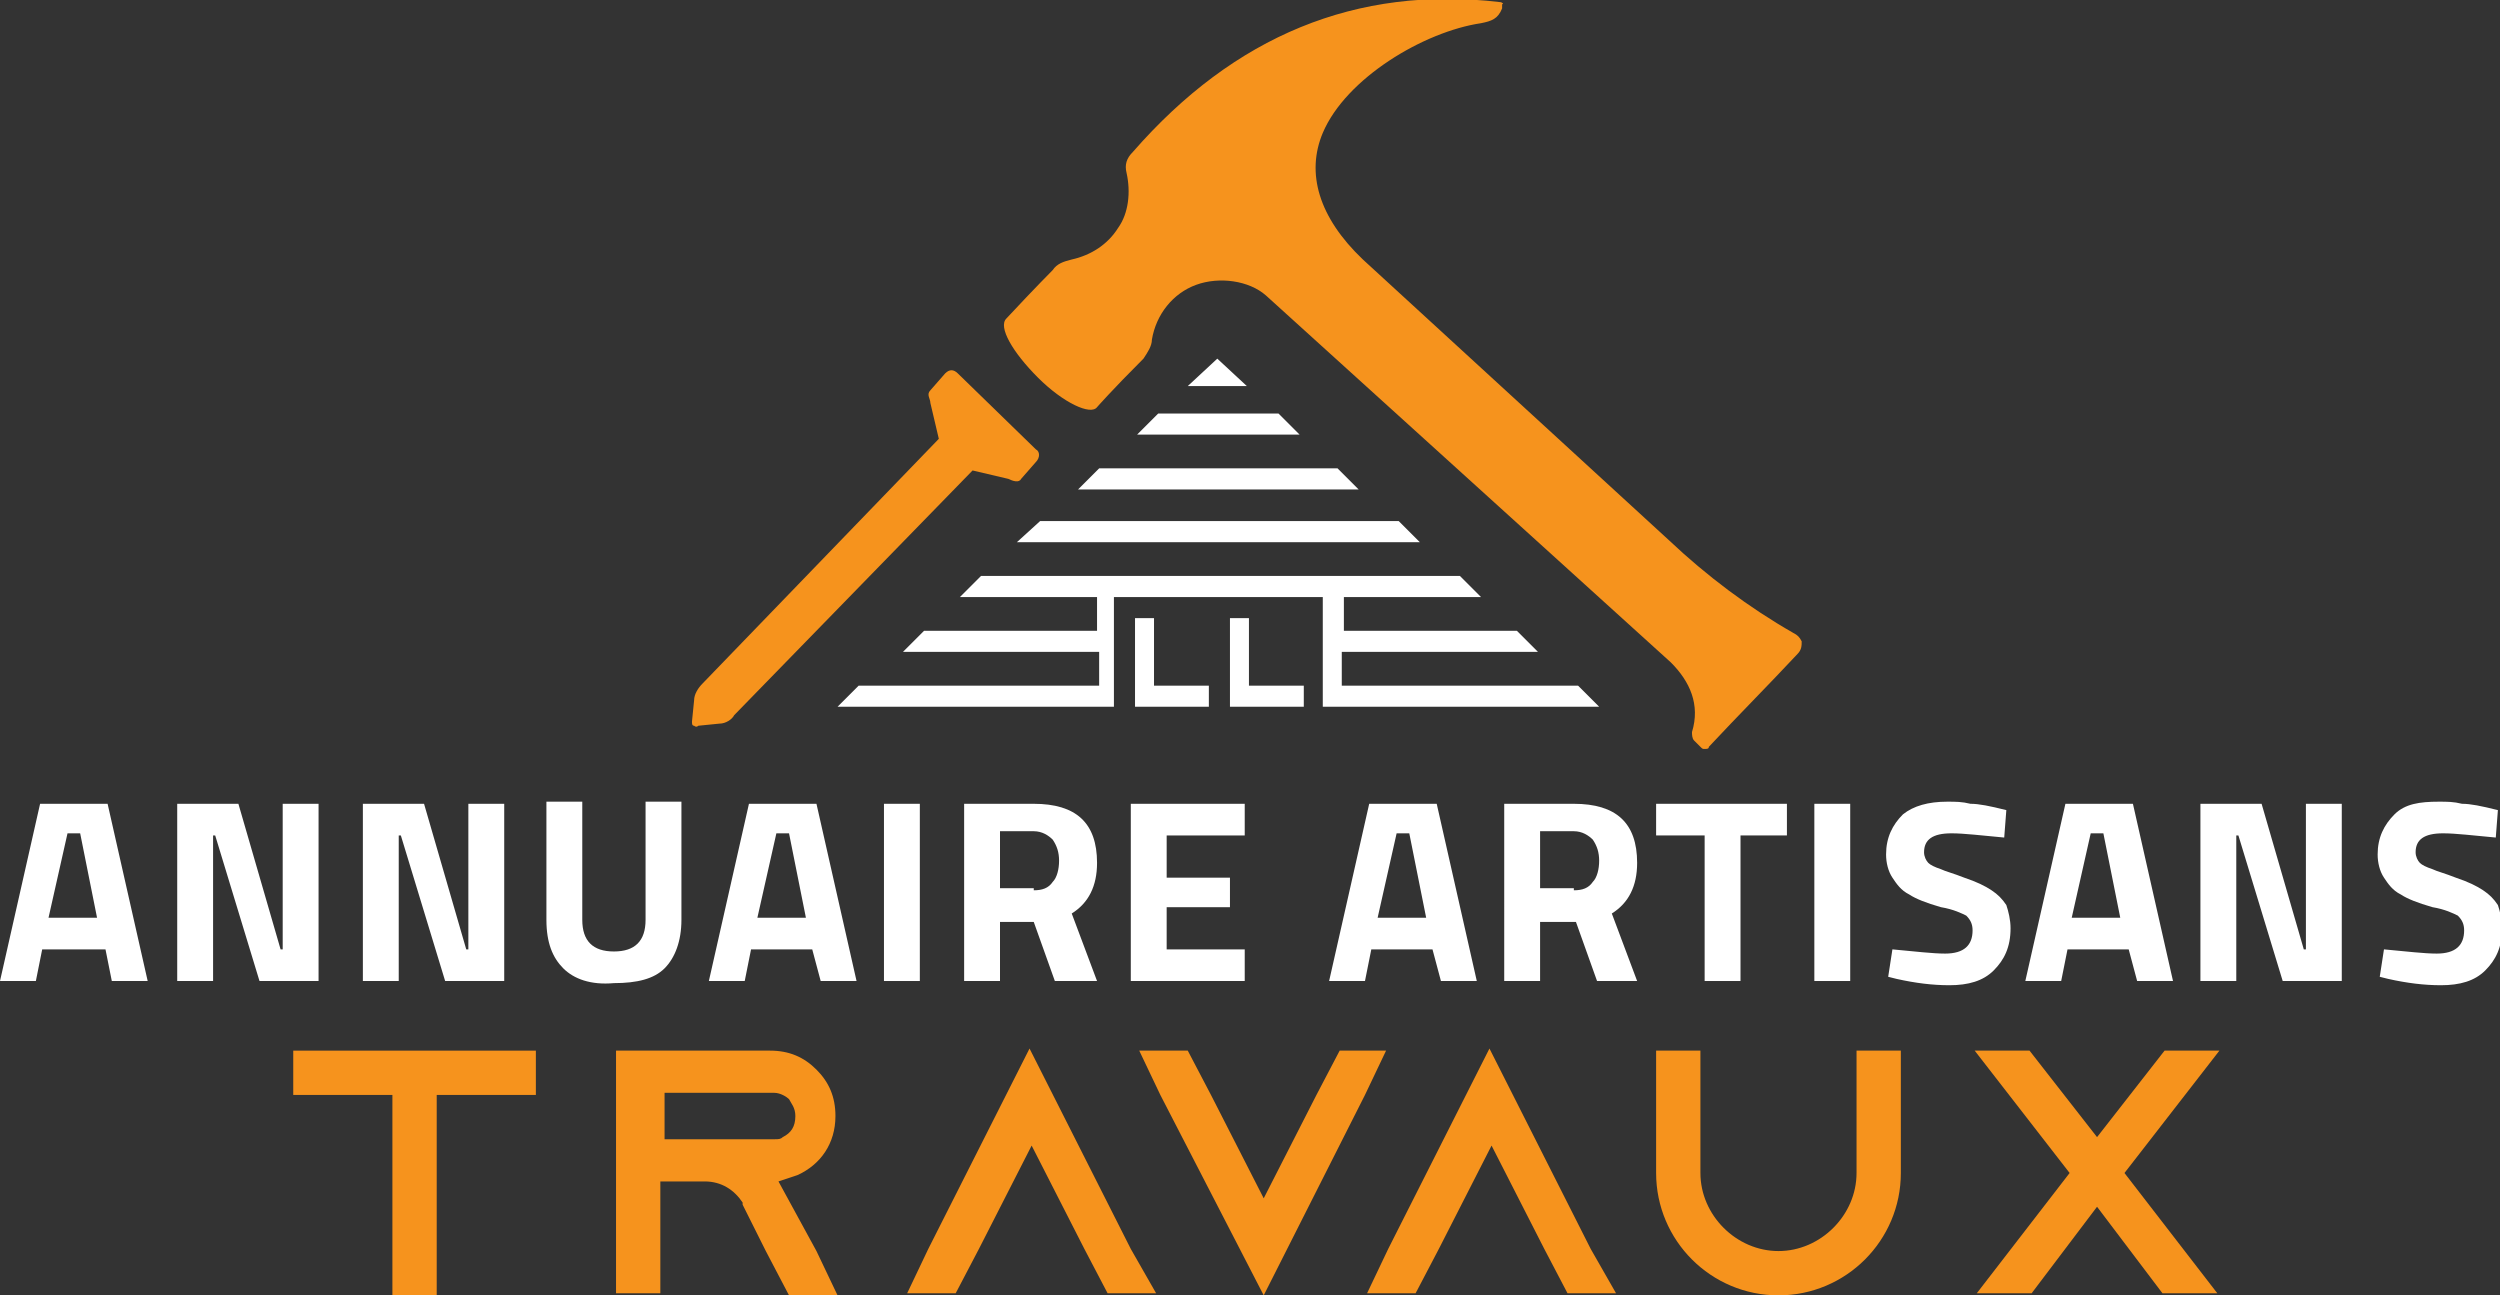 <?xml version="1.0" encoding="utf-8"?>
<!-- Generator: Adobe Illustrator 24.1.0, SVG Export Plug-In . SVG Version: 6.00 Build 0)  -->
<svg version="1.1" id="Layer_1" xmlns="http://www.w3.org/2000/svg" xmlns:xlink="http://www.w3.org/1999/xlink" x="0px" y="0px"
	 width="118.5px" height="61.4px" viewBox="0 0 118.5 61.4" style="enable-background:new 0 0 118.5 61.4;" xml:space="preserve">
<rect x="0" y="0" width="118.5" height="61.4" fill="#333333" stroke="none"/>
<style type="text/css">
	.st0{fill:#FFFFFF;}
	.st1{fill:#F6931D;}
	.st2{fill-rule:evenodd;clip-rule:evenodd;fill:#FFFFFF;}
	.st3{fill-rule:evenodd;clip-rule:evenodd;fill:#F6931D;}
</style>
<g>
	<path class="st0" d="M5,45H2l-0.3,1.5H0l1.9-8.4h3.2L7,46.5H5.3L5,45z M3.8,39.5H3.2l-0.9,4h2.3L3.8,39.5z"/>
	<path class="st0" d="M15.1,38.1v8.4h-2.8l-2.1-6.9h-0.1v6.9H8.4v-8.4h2.9l2,6.9h0.1v-6.9H15.1z"/>
	<path class="st0" d="M23.9,38.1v8.4h-2.8L19,39.6h-0.1v6.9h-1.7v-8.4h2.9l2,6.9h0.1v-6.9H23.9z"/>
	<path class="st0" d="M26.7,45.9c-0.5-0.5-0.8-1.2-0.8-2.3v-5.6h1.7v5.6c0,1,0.5,1.5,1.5,1.5c1,0,1.5-0.5,1.5-1.5v-5.6h1.7v5.6
		c0,1-0.3,1.8-0.8,2.3c-0.5,0.5-1.3,0.7-2.4,0.7C28,46.7,27.2,46.4,26.7,45.9z"/>
	<path class="st0" d="M38.5,45h-2.9l-0.3,1.5h-1.7l1.9-8.4h3.2l1.9,8.4h-1.7L38.5,45z M37.4,39.5h-0.6l-0.9,4h2.3L37.4,39.5z"/>
	<path class="st0" d="M41.9,38.1h1.7v8.4h-1.7V38.1z"/>
	<path class="st0" d="M45.7,38.1H49c2,0,3,0.9,3,2.8c0,1.1-0.4,1.9-1.2,2.4l1.2,3.2H50l-1-2.8h-1.6v2.8h-1.7V38.1z M49,42.2
		c0.4,0,0.7-0.1,0.9-0.4c0.2-0.2,0.3-0.6,0.3-1c0-0.4-0.1-0.7-0.3-1c-0.2-0.2-0.5-0.4-0.9-0.4h-1.6v2.7H49z"/>
	<path class="st0" d="M55.3,39.6v2h3V43h-3v2H59v1.5h-5.4v-8.4H59v1.5H55.3z"/>
	<path class="st0" d="M67.9,45H65l-0.3,1.5H63l1.9-8.4h3.2l1.9,8.4h-1.7L67.9,45z M66.8,39.5h-0.6l-0.9,4h2.3L66.8,39.5z"/>
	<path class="st0" d="M71.3,38.1h3.3c2,0,3,0.9,3,2.8c0,1.1-0.4,1.9-1.2,2.4l1.2,3.2h-1.9l-1-2.8H73v2.8h-1.7V38.1z M74.6,42.2
		c0.4,0,0.7-0.1,0.9-0.4c0.2-0.2,0.3-0.6,0.3-1c0-0.4-0.1-0.7-0.3-1c-0.2-0.2-0.5-0.4-0.9-0.4H73v2.7H74.6z"/>
	<path class="st0" d="M80.7,39.6h-2.2v-1.5h6.2v1.5h-2.2v6.9h-1.7V39.6z"/>
	<path class="st0" d="M86,38.1h1.7v8.4H86V38.1z"/>
	<path class="st0" d="M89.9,46.4l-0.4-0.1l0.2-1.3c1.1,0.1,1.9,0.2,2.5,0.2c0.9,0,1.3-0.4,1.3-1.1c0-0.3-0.1-0.5-0.3-0.7
		c-0.2-0.1-0.6-0.3-1.2-0.4c-0.7-0.2-1.2-0.4-1.5-0.6c-0.4-0.2-0.6-0.5-0.8-0.8c-0.2-0.3-0.3-0.7-0.3-1.1c0-0.8,0.3-1.4,0.8-1.9
		c0.5-0.4,1.2-0.6,2.1-0.6c0.4,0,0.7,0,1.1,0.1c0.4,0,0.9,0.1,1.7,0.3l-0.1,1.3c-1.1-0.1-1.9-0.2-2.5-0.2c-0.9,0-1.3,0.3-1.3,0.9
		c0,0.2,0.1,0.4,0.2,0.5c0.1,0.1,0.3,0.2,0.6,0.3c0.2,0.1,0.6,0.2,1.1,0.4c0.6,0.2,1,0.4,1.3,0.6s0.5,0.4,0.7,0.7
		c0.1,0.3,0.2,0.7,0.2,1.1c0,0.9-0.3,1.5-0.8,2c-0.5,0.5-1.2,0.7-2.1,0.7C91.6,46.7,90.8,46.6,89.9,46.4z"/>
	<path class="st0" d="M100.9,45H98l-0.3,1.5h-1.7l1.9-8.4h3.2l1.9,8.4h-1.7L100.9,45z M99.7,39.5h-0.6l-0.9,4h2.3L99.7,39.5z"/>
	<path class="st0" d="M111,38.1v8.4h-2.8l-2.1-6.9H106v6.9h-1.7v-8.4h2.9l2,6.9h0.1v-6.9H111z"/>
	<path class="st0" d="M113.2,46.4l-0.4-0.1l0.2-1.3c1.1,0.1,1.9,0.2,2.5,0.2c0.9,0,1.3-0.4,1.3-1.1c0-0.3-0.1-0.5-0.3-0.7
		c-0.2-0.1-0.6-0.3-1.2-0.4c-0.7-0.2-1.2-0.4-1.5-0.6c-0.4-0.2-0.6-0.5-0.8-0.8c-0.2-0.3-0.3-0.7-0.3-1.1c0-0.8,0.3-1.4,0.8-1.9
		s1.2-0.6,2.1-0.6c0.4,0,0.7,0,1.1,0.1c0.4,0,0.9,0.1,1.7,0.3l-0.1,1.3c-1.1-0.1-1.9-0.2-2.5-0.2c-0.9,0-1.3,0.3-1.3,0.9
		c0,0.2,0.1,0.4,0.2,0.5c0.1,0.1,0.3,0.2,0.6,0.3c0.2,0.1,0.6,0.2,1.1,0.4c0.6,0.2,1,0.4,1.3,0.6s0.5,0.4,0.7,0.7
		c0.1,0.3,0.2,0.7,0.2,1.1c0,0.9-0.3,1.5-0.8,2c-0.5,0.5-1.2,0.7-2.1,0.7C114.9,46.7,114.1,46.6,113.2,46.4z"/>
	<path class="st1" d="M25.4,49.8v2.1h-4.7v9.5h-2.1v-9.5h-4.7v-2.1H25.4z"/>
	<path class="st1" d="M38.7,59.3l1,2.1h-2.3l-1.1-2.1l-1.1-2.2l0-0.1c-0.4-0.6-1-1-1.8-1h-2.1v5.3h-2.1V49.8h7.3
		c0.9,0,1.6,0.3,2.2,0.9c0.6,0.6,0.9,1.3,0.9,2.2c0,1.3-0.7,2.3-1.8,2.8c-0.3,0.1-0.6,0.2-0.9,0.3c0,0,0,0,0,0L38.7,59.3z M36.7,54
		c0.2,0,0.3,0,0.4-0.1c0.4-0.2,0.6-0.5,0.6-1c0-0.4-0.2-0.6-0.3-0.8c-0.1-0.1-0.4-0.3-0.7-0.3h-5.2V54H36.7z"/>
	<path class="st1" d="M54.8,61.3h-2.3l-1.1-2.1l-2.5-4.9l-2.5,4.9l-1.1,2.1h-2.3l1-2.1l4.8-9.5l4.8,9.5L54.8,61.3z"/>
	<path class="st1" d="M65.7,49.8l-1,2.1l-4.8,9.5L55,51.9l-1-2.1h2.3l1.1,2.1l2.5,4.9l2.5-4.9l1.1-2.1H65.7z"/>
	<path class="st1" d="M76.6,61.3h-2.3l-1.1-2.1l-2.5-4.9l-2.5,4.9l-1.1,2.1h-2.3l1-2.1l4.8-9.5l4.8,9.5L76.6,61.3z"/>
	<path class="st1" d="M90.1,49.8v5.8c0,3.2-2.6,5.8-5.8,5.8c-3.2,0-5.8-2.6-5.8-5.8v-5.8h2.1v5.8c0,2,1.7,3.7,3.7,3.7
		c2,0,3.7-1.7,3.7-3.7v-5.8H90.1z"/>
	<path class="st1" d="M105.2,49.8l-4.5,5.8l4.4,5.7h-2.6l-3.1-4.1l-3.1,4.1h-2.6l4.4-5.7l-4.5-5.8h2.6l3.2,4.1l3.2-4.1L105.2,49.8
		L105.2,49.8z M93.7,61.3L93.7,61.3L93.7,61.3L93.7,61.3z M105.2,61.4L105.2,61.4L105.2,61.4L105.2,61.4z"/>
</g>
<g>
	<path class="st2" d="M48.2,25.7h19.1l-1-1h-17L48.2,25.7L48.2,25.7z M58.2,29.3h1v3.2h2.6v1h-3.5V29.3L58.2,29.3z M53.7,29.3h1v3.2
		h2.6v1h-3.5V29.3L53.7,29.3z M62.7,28.3c0,1.7,0,3.4,0,5.2h13.1l-1-1H63.6v-1.6h9.3l-1-1h-8.2v-1.6h6.5l-1-1c-7.6,0-15.1,0-22.7,0
		l-1,1h6.5v1.6h-8.2l-1,1h9.3v1.6H40.7l-1,1h13.1c0-1.7,0-3.4,0-5.2H62.7L62.7,28.3z M64.4,23.2l-1-1H52.1l-1,1H64.4L64.4,23.2z
		 M61.6,20.6l-1-1h-5.7l-1,1H61.6L61.6,20.6z M59.1,18.3L57.7,17l-1.4,1.3H59.1z"/>
	<path class="st3" d="M71.1,0.1c-6.8-0.8-12.6,1.6-17.4,7.1c-0.3,0.3-0.4,0.6-0.3,1c0.2,0.9,0.1,1.9-0.4,2.6
		c-0.5,0.8-1.3,1.3-2.2,1.5c-0.4,0.1-0.7,0.2-0.9,0.5c0,0-0.8,0.8-2.2,2.3c-0.4,0.4,0.3,1.6,1.5,2.8c1.2,1.2,2.5,1.8,2.8,1.4
		c0,0,0.7-0.8,2.2-2.3c0.2-0.3,0.4-0.6,0.4-0.9c0.2-1.2,1-2.2,2.1-2.6c1.1-0.4,2.5-0.2,3.3,0.5l19.2,17.4c0.9,0.9,1.4,2,1,3.3
		c0,0.1,0,0.3,0.1,0.4c0.2,0.2,0.3,0.3,0.3,0.3c0.1,0.1,0.1,0.1,0.2,0.1s0.2,0,0.2-0.1c1.4-1.5,2.8-2.9,4.2-4.4
		c0.2-0.2,0.2-0.4,0.2-0.6c-0.1-0.2-0.2-0.3-0.4-0.4c-2.1-1.2-4.1-2.7-5.9-4.4c0,0-4.8-4.4-14.5-13.3c-2.1-2-2.7-4.1-1.9-6
		c1.1-2.6,4.8-4.8,7.5-5.2c0.5-0.1,0.8-0.2,1-0.7c0-0.1,0-0.1,0-0.2C71.3,0.2,71.2,0.1,71.1,0.1z"/>
	<path class="st3" d="M44.1,19.1l0.4,1.7L33.3,32.4c-0.2,0.2-0.4,0.5-0.4,0.8l-0.1,1c0,0.1,0,0.2,0.1,0.2c0,0,0.1,0.1,0.2,0l1-0.1
		c0.3,0,0.6-0.2,0.7-0.4l11.3-11.6l1.7,0.4c0.2,0.1,0.5,0.2,0.6,0l0.7-0.8c0.2-0.2,0.2-0.5,0-0.6l-3.7-3.6c-0.2-0.2-0.4-0.2-0.6,0
		l-0.7,0.8C43.9,18.7,44.1,18.9,44.1,19.1z"/>
</g>
</svg>

